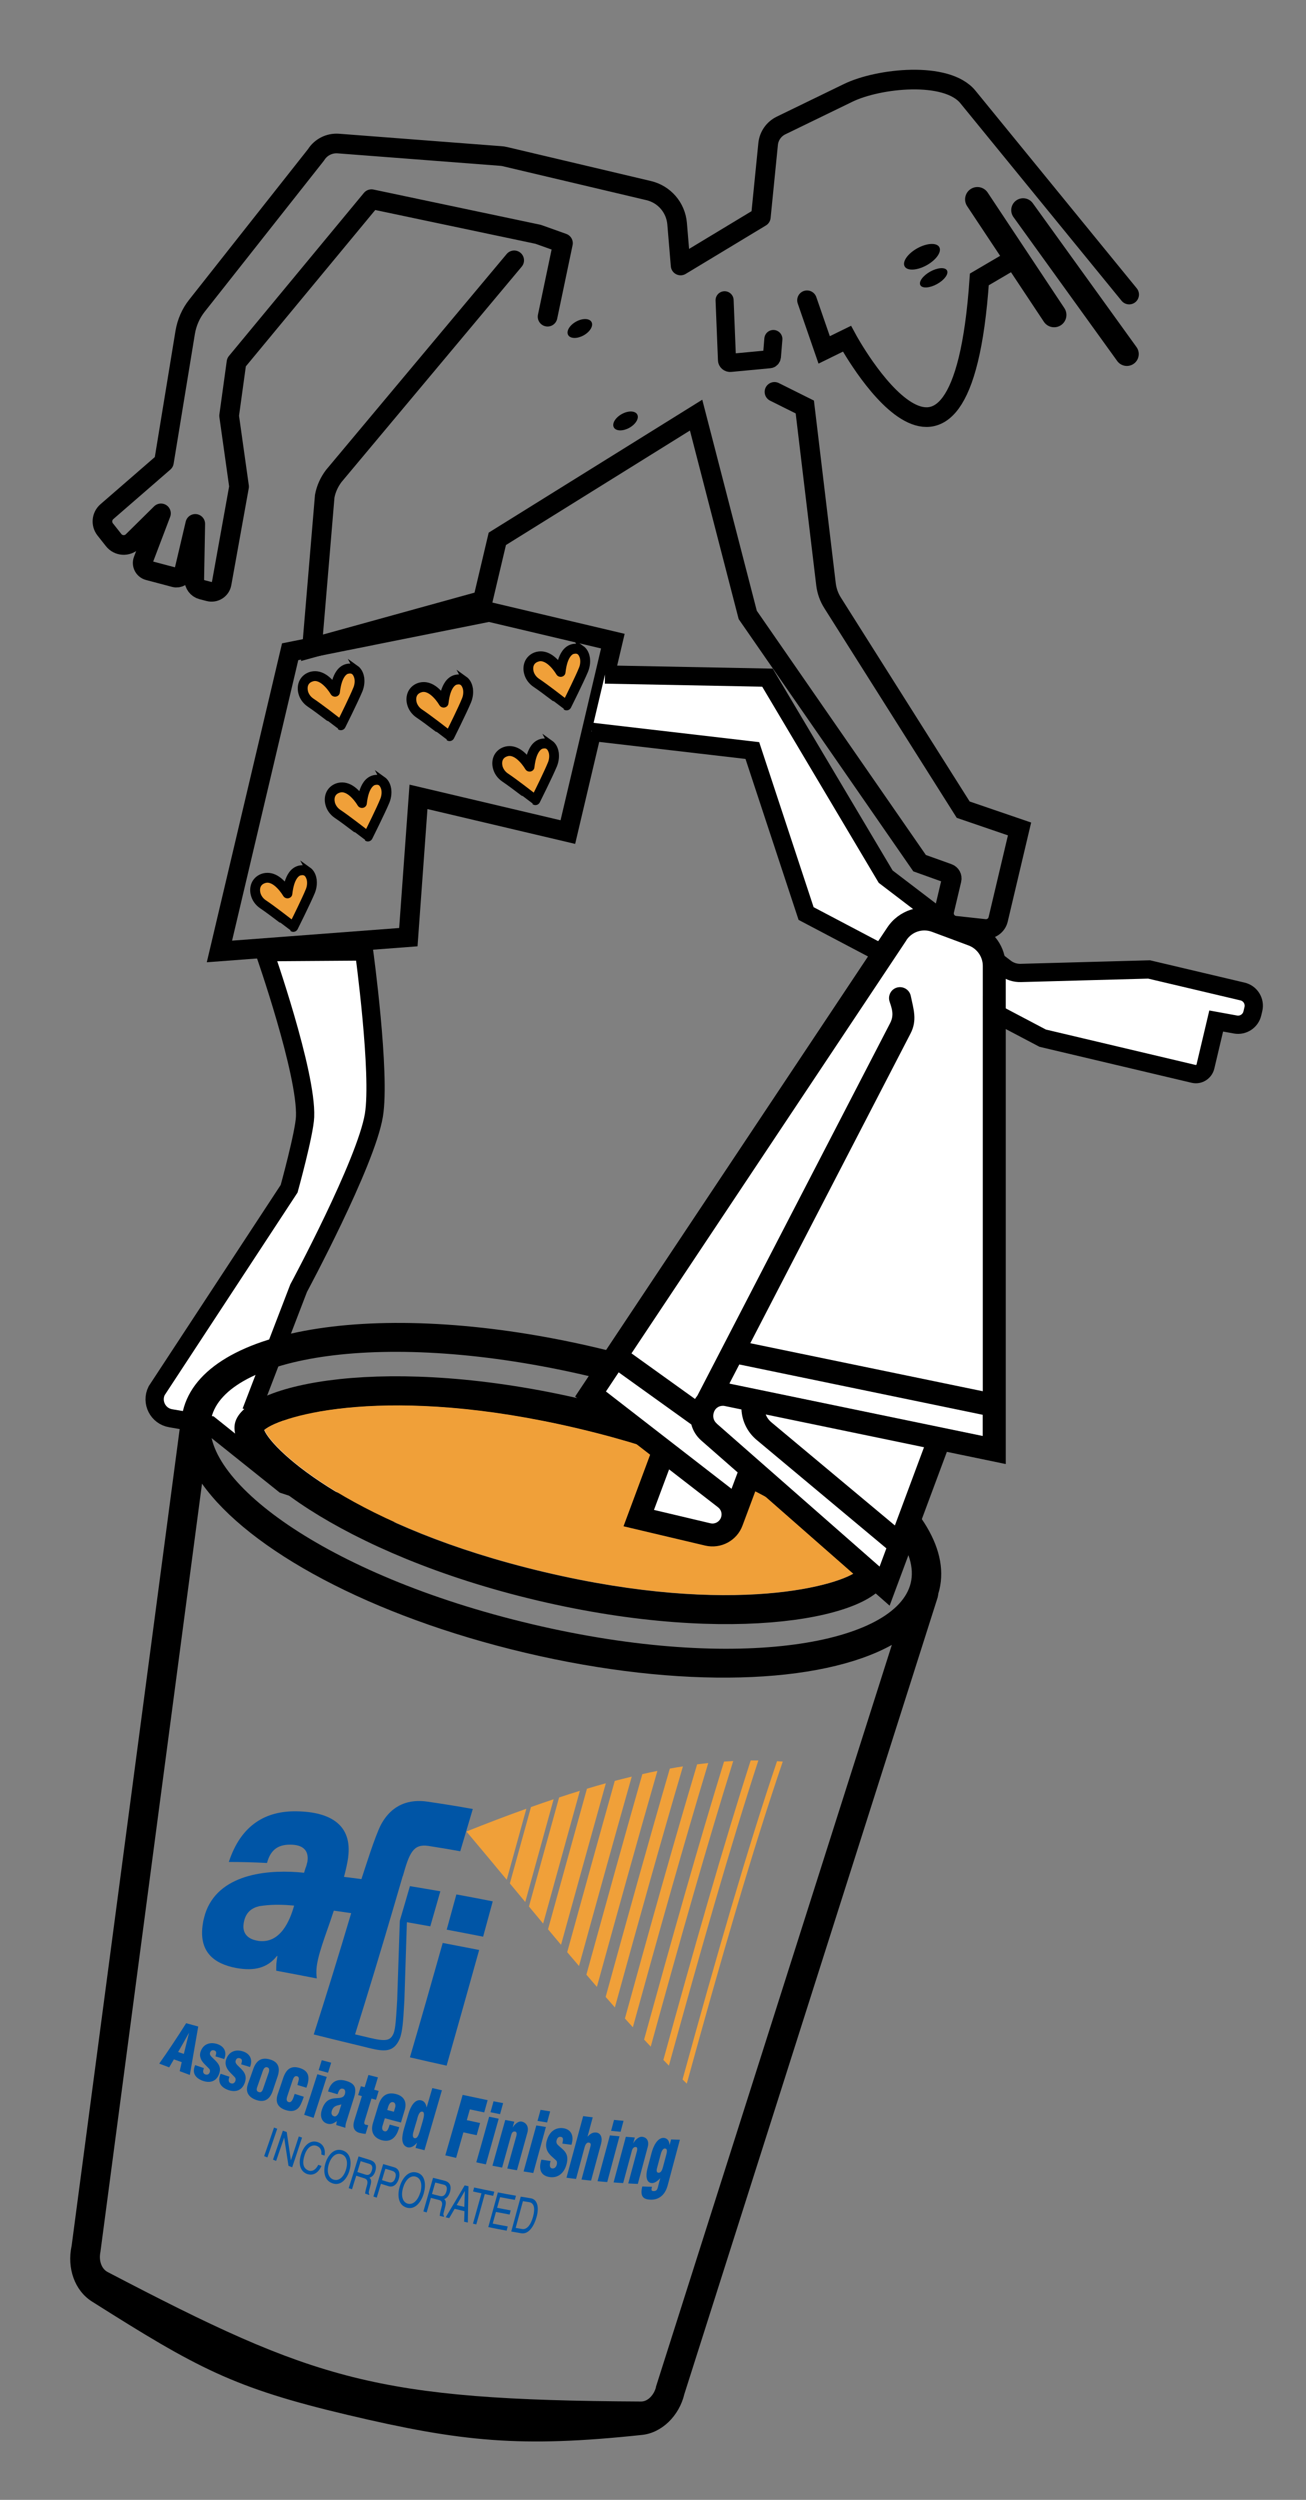 <?xml version="1.0" encoding="UTF-8"?>
<svg id="Capabilities" xmlns="http://www.w3.org/2000/svg" version="1.1" viewBox="0 0 141.65 270.99">
  <rect x="0" y="0" width="141.65" height="270.99" fill="#808080" stroke="none"/>
  <!-- Generator: Adobe Illustrator 29.3.1, SVG Export Plug-In . SVG Version: 2.1.0 Build 151)  -->
  <defs>
    <style>
      .st0, .st1, .st2, .st3, .st4, .st5, .st6, .st7, .st8 {
        stroke: #000;
      }

      .st0, .st1, .st2, .st3, .st5, .st6, .st7, .st8 {
        fill: none;
      }

      .st0, .st1, .st2, .st4, .st5, .st6, .st7, .st8 {
        stroke-miterlimit: 10;
      }

      .st0, .st2, .st3, .st7, .st8 {
        stroke-linecap: round;
      }

      .st0, .st3, .st6 {
        stroke-width: 2.13px;
      }

      .st9 {
        fill: #f0a039;
      }

      .st1 {
        stroke-width: .09px;
      }

      .st2 {
        stroke-width: 1.96px;
      }

      .st3 {
        stroke-linejoin: round;
      }

      .st4 {
        stroke-width: 1.98px;
      }

      .st4, .st10 {
        fill: #fff;
      }

      .st11 {
        fill: #0055a6;
      }

      .st5 {
        stroke-width: .62px;
      }

      .st7 {
        stroke-width: 2.58px;
      }

      .st8 {
        stroke-width: 2.67px;
      }
    </style>
  </defs>
  <polygon class="st6" points="53.05 66.33 66.47 69.5 61.59 90.2 45.39 86.38 44.29 101.59 23.8 103.14 30.65 74.13 31.47 70.65 53.05 66.33"/>
  <path class="st4" d="M28.7,103.24s4.58,13.05,4.39,17.82c-.07,1.79-1.73,7.8-1.73,7.8l-14.37,21.9h0c-.62,1.25.14,2.75,1.52,2.98l4.24.73,8.07,6.45,7.03,2.31,6.99,1.09.9-1.86c.63-1.29-.08-2.84-1.46-3.21l-5.46-1.48-.16-2.47c0-.12.09.12-.02.09l-11.02-3.34,4.77-12.41s7.3-13.56,8.16-18.74c.75-4.5-1.06-17.76-1.06-17.76l-10.79.08Z"/>
  <path class="st4" d="M65.62,73.12l17.62.34,12.82,21.57,12.98,9.9c.48.37,1.08.56,1.69.54l13.9-.38,10.13,2.39c.86.2,1.39,1.06,1.18,1.92l-.11.46c-.19.82-1,1.35-1.83,1.2l-2.09-.38-1.17,4.94c-.14.57-.71.93-1.28.79l-16.37-3.87-25.66-13.51-5.83-17.67-17.45-2.03"/>
  <g>
    <path d="M101.8,172.65c.03-.11.06-.22.09-.33,2.19-9.27-14.13-20.78-37.12-26.21-22.99-5.43-42.74-2.44-44.93,6.84-.04.16-.07.32-.1.48-.04.11-.07.22-.1.33l-11.87,89.68c-.53,2.45.34,4.86,2.19,6.04,11.44,7.23,15.34,9.37,27.74,12.3,12.39,2.93,18.79,3.57,31.93,2.17,2.15-.22,4.04-2.07,4.6-4.44l27.47-86.35c.04-.17.07-.35.09-.52ZM64.03,149.21c22.7,5.36,36.29,15.9,34.75,22.38-1.53,6.49-18.42,9.83-41.1,4.47-22.68-5.36-36.29-15.9-34.75-22.38,1.53-6.49,18.39-9.83,41.1-4.47ZM71.15,258.76c-.2.83-.87,1.57-1.61,1.57-28.84-.16-35.28-2.24-57.87-14.04-.7-.37-.96-1.3-.78-2.16l11.02-83.3c5.09,7.19,18.29,14.37,35.05,18.33,16.93,4,32.08,3.42,39.77-.85l-25.59,80.44Z"/>
    <path d="M58.3,173.5c-21.28-5.02-33.84-14.9-32.81-19.24s16.67-7.53,37.95-2.51c21.28,5.02,33.84,14.9,32.81,19.24s-16.67,7.53-37.95,2.51ZM28.66,155.03c.9,2.2,9.75,10.52,30.36,15.39,20.62,4.87,32.27,1.41,34.04-.18-.9-2.2-9.75-10.5-30.37-15.37-20.62-4.87-32.25-1.4-34.04.16Z"/>
  </g>
  <path class="st9" d="M28.68,155.01c.9,2.2,9.75,10.52,30.36,15.39,20.62,4.87,32.27,1.41,34.04-.18-.9-2.2-9.75-10.5-30.37-15.37-20.62-4.87-32.25-1.4-34.04.16Z"/>
  <g>
    <g>
      <path d="M34,95.14c.12.47.08,1.03-.13,1.56-.49,1.19-1.84,3.88-1.85,3.89-.03.06-.08.1-.14.12,0,0,0,0,0,0-.07.01-.14,0-.19-.04,0,0-2.16-1.71-3.28-2.45-.46-.31-.77-.77-.89-1.24-.11-.41-.08-.84.1-1.21.18-.37.53-.66,1.02-.79,1.11-.24,1.96.66,2.41,1.26.03-.17.08-.38.14-.58.19-.6.53-1.31,1.25-1.5.39-.1.76-.04,1.03.16.27.19.45.5.54.84ZM33.45,96.53c.18-.44.21-.91.11-1.27-.16-.53-.46-.8-1.02-.67-.45.11-.76.64-.93,1.2-.17.55-.21,1.08-.21,1.08,0,.1-.08.18-.17.2-.1.02-.2-.02-.25-.11,0,0-.27-.48-.7-.91-.43-.44-.99-.79-1.54-.64-.73.2-.95.8-.8,1.45.1.37.34.74.71.98.93.62,2.51,1.85,3.09,2.3.34-.69,1.32-2.66,1.71-3.61Z"/>
      <path class="st9" d="M33.56,95.26c.1.37.07.84-.11,1.27-.39.95-1.36,2.92-1.71,3.61-.58-.45-2.16-1.68-3.09-2.3-.37-.25-.61-.61-.71-.98-.15-.65.06-1.25.8-1.45.55-.15,1.11.2,1.54.64.43.43.7.91.7.91.05.09.15.13.25.11.1-.02.17-.1.17-.2,0,0,.04-.52.21-1.08.17-.56.49-1.1.93-1.2.56-.13.86.14,1.02.67Z"/>
    </g>
    <g>
      <path class="st5" d="M33.46,94.31c-.27-.2-.64-.26-1.03-.16-.72.2-1.06.9-1.25,1.5-.07.21-.11.41-.14.58-.45-.6-1.3-1.51-2.41-1.26-.49.12-.83.42-1.02.79-.18.37-.21.8-.1,1.21.12.48.43.93.89,1.24,1.12.75,3.27,2.45,3.28,2.45.05.04.12.06.19.04,0,0,0,0,0,0,.06-.02.11-.06.14-.12,0,0,1.35-2.7,1.85-3.89.21-.53.25-1.08.13-1.56-.09-.34-.26-.64-.54-.84Z"/>
      <path class="st5" d="M33.45,96.53c-.39.95-1.36,2.92-1.71,3.61-.58-.45-2.16-1.68-3.09-2.3-.37-.25-.61-.61-.71-.98-.15-.65.06-1.25.8-1.45.55-.15,1.11.2,1.54.64.43.43.7.91.7.91.05.09.15.13.25.11.1-.02.17-.1.17-.2,0,0,.04-.52.21-1.08.17-.56.49-1.1.93-1.2.56-.13.86.14,1.02.67.1.37.07.84-.11,1.27Z"/>
    </g>
  </g>
  <g>
    <g>
      <path d="M39.16,73.29c.12.47.08,1.03-.13,1.56-.49,1.19-1.84,3.88-1.85,3.89-.03.06-.08.1-.14.12,0,0,0,0,0,0-.07.01-.14,0-.19-.04,0,0-2.16-1.71-3.28-2.45-.46-.31-.77-.77-.89-1.24-.11-.41-.08-.84.1-1.21.18-.37.53-.66,1.02-.79,1.11-.24,1.96.66,2.41,1.26.03-.17.08-.38.14-.58.19-.6.53-1.31,1.25-1.5.39-.1.76-.04,1.03.16.27.19.45.5.54.84ZM38.61,74.67c.18-.44.21-.91.11-1.27-.16-.53-.46-.8-1.02-.67-.45.11-.76.64-.93,1.2-.17.55-.21,1.08-.21,1.08,0,.1-.08.18-.17.2-.1.02-.2-.02-.25-.11,0,0-.27-.48-.7-.91-.43-.44-.99-.79-1.54-.64-.73.2-.95.8-.8,1.45.1.37.34.74.71.98.93.62,2.51,1.85,3.09,2.3.34-.69,1.32-2.66,1.71-3.61Z"/>
      <path class="st9" d="M38.72,73.4c.1.37.07.84-.11,1.27-.39.95-1.36,2.92-1.71,3.61-.58-.45-2.16-1.68-3.09-2.3-.37-.25-.61-.61-.71-.98-.15-.65.06-1.25.8-1.45.55-.15,1.11.2,1.54.64.43.43.7.91.7.91.05.09.15.13.25.11.1-.02.17-.1.17-.2,0,0,.04-.52.21-1.08.17-.56.49-1.1.93-1.2.56-.13.86.14,1.02.67Z"/>
    </g>
    <g>
      <path class="st5" d="M38.62,72.45c-.27-.2-.64-.26-1.03-.16-.72.2-1.06.9-1.25,1.5-.07.21-.11.41-.14.58-.45-.6-1.3-1.51-2.41-1.26-.49.12-.83.42-1.02.79-.18.37-.21.8-.1,1.21.12.48.43.93.89,1.24,1.12.75,3.27,2.45,3.28,2.45.05.04.12.06.19.04,0,0,0,0,0,0,.06-.02.11-.06.14-.12,0,0,1.35-2.7,1.85-3.89.21-.53.25-1.08.13-1.56-.09-.34-.26-.64-.54-.84Z"/>
      <path class="st5" d="M38.61,74.67c-.39.95-1.36,2.92-1.71,3.61-.58-.45-2.16-1.68-3.09-2.3-.37-.25-.61-.61-.71-.98-.15-.65.06-1.25.8-1.45.55-.15,1.11.2,1.54.64.43.43.7.91.7.91.05.09.15.13.25.11.1-.02.17-.1.17-.2,0,0,.04-.52.21-1.08.17-.56.49-1.1.93-1.2.56-.13.86.14,1.02.67.1.37.07.84-.11,1.27Z"/>
    </g>
  </g>
  <g>
    <g>
      <path d="M42.08,85.34c.12.47.08,1.03-.13,1.56-.49,1.19-1.84,3.88-1.85,3.89-.03.06-.08.1-.14.12,0,0,0,0,0,0-.07.01-.14,0-.19-.04,0,0-2.16-1.71-3.28-2.45-.46-.31-.77-.77-.89-1.24-.11-.41-.08-.84.1-1.21.18-.37.53-.66,1.02-.79,1.11-.24,1.96.66,2.41,1.26.03-.17.08-.38.14-.58.19-.6.53-1.31,1.25-1.5.39-.1.76-.04,1.03.16.27.19.45.5.54.84ZM41.53,86.73c.18-.44.21-.91.11-1.27-.16-.53-.46-.8-1.02-.67-.45.11-.76.64-.93,1.2-.17.55-.21,1.08-.21,1.08,0,.1-.08.18-.17.2-.1.02-.2-.02-.25-.11,0,0-.27-.48-.7-.91-.43-.44-.99-.79-1.54-.64-.73.2-.95.8-.8,1.45.1.37.34.74.71.98.93.62,2.51,1.85,3.09,2.3.34-.69,1.32-2.66,1.71-3.61Z"/>
      <path class="st9" d="M41.65,85.46c.1.37.07.84-.11,1.27-.39.95-1.36,2.92-1.71,3.61-.58-.45-2.16-1.68-3.09-2.3-.37-.25-.61-.61-.71-.98-.15-.65.06-1.25.8-1.45.55-.15,1.11.2,1.54.64.43.43.7.91.7.91.05.09.15.13.25.11.1-.02.17-.1.17-.2,0,0,.04-.52.21-1.08.17-.56.49-1.1.93-1.2.56-.13.86.14,1.02.67Z"/>
    </g>
    <g>
      <path class="st5" d="M41.55,84.51c-.27-.2-.64-.26-1.03-.16-.72.2-1.06.9-1.25,1.5-.07.21-.11.41-.14.58-.45-.6-1.3-1.51-2.41-1.26-.49.12-.83.42-1.02.79-.18.37-.21.8-.1,1.21.12.48.43.93.89,1.24,1.12.75,3.27,2.45,3.28,2.45.05.04.12.06.19.04,0,0,0,0,0,0,.06-.02.11-.06.14-.12,0,0,1.35-2.7,1.85-3.89.21-.53.25-1.08.13-1.56-.09-.34-.26-.64-.54-.84Z"/>
      <path class="st5" d="M41.53,86.73c-.39.95-1.36,2.92-1.71,3.61-.58-.45-2.16-1.68-3.09-2.3-.37-.25-.61-.61-.71-.98-.15-.65.06-1.25.8-1.45.55-.15,1.11.2,1.54.64.43.43.7.91.7.91.05.09.15.13.25.11.1-.02.17-.1.17-.2,0,0,.04-.52.21-1.08.17-.56.49-1.1.93-1.2.56-.13.86.14,1.02.67.1.37.07.84-.11,1.27Z"/>
    </g>
  </g>
  <g>
    <g>
      <path d="M60.26,81.41c.12.47.08,1.03-.13,1.56-.49,1.19-1.84,3.88-1.85,3.89-.03.06-.08.1-.14.12,0,0,0,0,0,0-.07.01-.14,0-.19-.04,0,0-2.16-1.71-3.28-2.45-.46-.31-.77-.77-.89-1.24-.11-.41-.08-.84.1-1.21.18-.37.53-.66,1.02-.79,1.11-.24,1.96.66,2.41,1.26.03-.17.08-.38.14-.58.19-.6.53-1.31,1.25-1.5.39-.1.76-.04,1.03.16.27.19.45.5.54.84ZM59.71,82.79c.18-.44.21-.91.11-1.27-.16-.53-.46-.8-1.02-.67-.45.11-.76.64-.93,1.2-.17.55-.21,1.08-.21,1.08,0,.1-.08.18-.17.2-.1.02-.2-.02-.25-.11,0,0-.27-.48-.7-.91-.43-.44-.99-.79-1.54-.64-.73.2-.95.8-.8,1.45.1.37.34.74.71.98.93.62,2.51,1.85,3.09,2.3.34-.69,1.32-2.66,1.71-3.61Z"/>
      <path class="st9" d="M59.82,81.52c.1.37.07.84-.11,1.27-.39.95-1.36,2.92-1.71,3.61-.58-.45-2.16-1.68-3.09-2.3-.37-.25-.61-.61-.71-.98-.15-.65.06-1.25.8-1.45.55-.15,1.11.2,1.54.64.43.43.7.91.7.91.05.09.15.13.25.11.1-.02.17-.1.17-.2,0,0,.04-.52.21-1.08.17-.56.49-1.1.93-1.2.56-.13.86.14,1.02.67Z"/>
    </g>
    <g>
      <path class="st5" d="M59.72,80.57c-.27-.2-.64-.26-1.03-.16-.72.2-1.06.9-1.25,1.5-.07.21-.11.41-.14.58-.45-.6-1.3-1.51-2.41-1.26-.49.12-.83.42-1.02.79-.18.37-.21.8-.1,1.21.12.48.43.93.89,1.24,1.12.75,3.27,2.45,3.28,2.45.05.04.12.06.19.04,0,0,0,0,0,0,.06-.02.11-.06.14-.12,0,0,1.35-2.7,1.85-3.89.21-.53.25-1.08.13-1.56-.09-.34-.26-.64-.54-.84Z"/>
      <path class="st5" d="M59.71,82.79c-.39.95-1.36,2.92-1.71,3.61-.58-.45-2.16-1.68-3.09-2.3-.37-.25-.61-.61-.71-.98-.15-.65.06-1.25.8-1.45.55-.15,1.11.2,1.54.64.43.43.7.91.7.91.05.09.15.13.25.11.1-.02.17-.1.17-.2,0,0,.04-.52.21-1.08.17-.56.49-1.1.93-1.2.56-.13.86.14,1.02.67.1.37.07.84-.11,1.27Z"/>
    </g>
  </g>
  <g>
    <g>
      <path d="M50.94,74.47c.12.47.08,1.03-.13,1.56-.49,1.19-1.84,3.88-1.85,3.89-.03.06-.08.1-.14.12,0,0,0,0,0,0-.07.01-.14,0-.19-.04,0,0-2.16-1.71-3.28-2.45-.46-.31-.77-.77-.89-1.24-.11-.41-.08-.84.1-1.21.18-.37.53-.66,1.02-.79,1.11-.24,1.96.66,2.41,1.26.03-.17.08-.38.14-.58.19-.6.53-1.31,1.25-1.5.39-.1.76-.04,1.03.16.27.19.45.5.54.84ZM50.39,75.85c.18-.44.21-.91.11-1.27-.16-.53-.46-.8-1.02-.67-.45.11-.76.64-.93,1.2-.17.55-.21,1.08-.21,1.08,0,.1-.08.18-.17.2-.1.02-.2-.02-.25-.11,0,0-.27-.48-.7-.91-.43-.44-.99-.79-1.54-.64-.73.2-.95.8-.8,1.45.1.37.34.74.71.98.93.62,2.51,1.85,3.09,2.3.34-.69,1.32-2.66,1.71-3.61Z"/>
      <path class="st9" d="M50.51,74.58c.1.37.07.84-.11,1.27-.39.95-1.36,2.92-1.71,3.61-.58-.45-2.16-1.68-3.09-2.3-.37-.25-.61-.61-.71-.98-.15-.65.06-1.25.8-1.45.55-.15,1.11.2,1.54.64.43.43.7.91.7.91.05.09.15.13.25.11.1-.02.17-.1.17-.2,0,0,.04-.52.21-1.08.17-.56.49-1.1.93-1.2.56-.13.86.14,1.02.67Z"/>
    </g>
    <g>
      <path class="st5" d="M50.41,73.63c-.27-.2-.64-.26-1.03-.16-.72.2-1.06.9-1.25,1.5-.07.21-.11.41-.14.58-.45-.6-1.3-1.51-2.41-1.26-.49.12-.83.42-1.02.79-.18.37-.21.8-.1,1.21.12.48.43.93.89,1.24,1.12.75,3.27,2.45,3.28,2.45.05.04.12.06.19.04,0,0,0,0,0,0,.06-.02.11-.06.14-.12,0,0,1.35-2.7,1.85-3.89.21-.53.25-1.08.13-1.56-.09-.34-.26-.64-.54-.84Z"/>
      <path class="st5" d="M50.39,75.85c-.39.95-1.36,2.92-1.71,3.61-.58-.45-2.16-1.68-3.09-2.3-.37-.25-.61-.61-.71-.98-.15-.65.06-1.25.8-1.45.55-.15,1.11.2,1.54.64.43.43.7.91.7.91.05.09.15.13.25.11.1-.02.17-.1.17-.2,0,0,.04-.52.21-1.08.17-.56.49-1.1.93-1.2.56-.13.86.14,1.02.67.1.37.07.84-.11,1.27Z"/>
    </g>
  </g>
  <g>
    <g>
      <path d="M63.63,71.14c.12.47.08,1.03-.13,1.56-.49,1.19-1.84,3.88-1.85,3.89-.03.06-.08.1-.14.12,0,0,0,0,0,0-.07.01-.14,0-.19-.04,0,0-2.16-1.71-3.28-2.45-.46-.31-.77-.77-.89-1.24-.11-.41-.08-.84.1-1.21.18-.37.53-.66,1.02-.79,1.11-.24,1.96.66,2.41,1.26.03-.17.08-.38.14-.58.19-.6.53-1.31,1.25-1.5.39-.1.76-.04,1.03.16.27.19.45.5.54.84ZM63.08,72.52c.18-.44.21-.91.11-1.27-.16-.53-.46-.8-1.02-.67-.45.11-.76.64-.93,1.2-.17.55-.21,1.08-.21,1.08,0,.1-.08.18-.17.2-.1.02-.2-.02-.25-.11,0,0-.27-.48-.7-.91-.43-.44-.99-.79-1.54-.64-.73.2-.95.8-.8,1.45.1.37.34.74.71.98.93.62,2.51,1.85,3.09,2.3.34-.69,1.32-2.66,1.71-3.61Z"/>
      <path class="st9" d="M63.2,71.25c.1.37.07.84-.11,1.27-.39.95-1.36,2.92-1.71,3.61-.58-.45-2.16-1.68-3.09-2.3-.37-.25-.61-.61-.71-.98-.15-.65.06-1.25.8-1.45.55-.15,1.11.2,1.54.64.43.43.7.91.7.91.05.09.15.13.25.11.1-.02.17-.1.17-.2,0,0,.04-.52.21-1.08.17-.56.49-1.1.93-1.2.56-.13.86.14,1.02.67Z"/>
    </g>
    <g>
      <path class="st5" d="M63.1,70.3c-.27-.2-.64-.26-1.03-.16-.72.2-1.06.9-1.25,1.5-.07.21-.11.41-.14.58-.45-.6-1.3-1.51-2.41-1.26-.49.12-.83.42-1.02.79-.18.37-.21.8-.1,1.21.12.48.43.93.89,1.24,1.12.75,3.27,2.45,3.28,2.45.05.04.12.06.19.04,0,0,0,0,0,0,.06-.02.11-.06.14-.12,0,0,1.35-2.7,1.85-3.89.21-.53.25-1.08.13-1.56-.09-.34-.26-.64-.54-.84Z"/>
      <path class="st5" d="M63.08,72.52c-.39.95-1.36,2.92-1.71,3.61-.58-.45-2.16-1.68-3.09-2.3-.37-.25-.61-.61-.71-.98-.15-.65.06-1.25.8-1.45.55-.15,1.11.2,1.54.64.43.43.7.91.7.91.05.09.15.13.25.11.1-.02.17-.1.17-.2,0,0,.04-.52.21-1.08.17-.56.49-1.1.93-1.2.56-.13.86.14,1.02.67.1.37.07.84-.11,1.27Z"/>
    </g>
  </g>
  <ellipse cx="62.89" cy="35.61" rx="1.45" ry=".85" transform="translate(-9.38 35.03) rotate(-29.06)"/>
  <ellipse cx="101.26" cy="30.11" rx="1.65" ry=".77" transform="translate(-1.87 52.98) rotate(-29.06)"/>
  <ellipse cx="100" cy="27.83" rx="2.15" ry="1.05" transform="translate(-.93 52.08) rotate(-29.06)"/>
  <ellipse cx="67.85" cy="45.62" rx="1.45" ry=".85" transform="translate(-13.62 38.71) rotate(-29.06)"/>
  <g>
    <path class="st3" d="M122.47,31.93l-17.49-21.42c-2.31-2.83-9.7-2.04-12.99-.44l-7.27,3.53c-.79.38-1.33,1.15-1.41,2.03l-.79,7.9-8.7,5.25-.38-4.54c-.15-1.74-1.39-3.18-3.09-3.58l-15.58-3.68c-.15-.04-.31-.06-.47-.07l-17.61-1.35c-.97-.07-1.9.4-2.41,1.22l-12.92,16.36c-.66.83-1.09,1.82-1.27,2.87l-2.31,14.09-6.19,5.37c-.56.49-.64,1.33-.18,1.92l.91,1.15c.51.66,1.49.72,2.08.13l3.06-3.02-1.93,5.08c-.18.46.09.98.57,1.11l2.83.75c.46.12.92-.16,1.03-.62l1.22-5.18-.11,6.03c0,.51.33.97.83,1.1l.77.2c.63.16,1.26-.24,1.37-.88l1.89-10.49-1.08-7.68.8-5.8,14.64-17.68,18.08,3.81,2.69.96-1.67,7.97"/>
    <line class="st7" x1="110.97" y1="22.78" x2="122.22" y2="38.38"/>
    <line class="st8" x1="106.01" y1="21.61" x2="114.33" y2="34.14"/>
    <path class="st0" d="M84,42.48l3.29,1.64,2.3,19.23c.09.72.33,1.4.72,2.01l14.16,22.41,6.11,2.09-2.32,9.81c-.16.66-.78,1.1-1.46,1.03l-3.21-.35c-.81-.09-1.35-.86-1.17-1.65l.79-3.34c.07-.29-.09-.58-.37-.68l-3.1-1.11-18.64-26.91-5.6-21.66-21.56,13.41-1.58,6.69-18.52,5.12,1.38-16.43c.15-.8.49-1.54.98-2.19l19.57-23.38"/>
    <path class="st0" d="M109.68,28.26l-3.46,2.03c-2.01,29.3-14.36,6.43-14.36,6.43l-2.47,1.21-1.86-5.38"/>
    <path class="st2" d="M78.59,32.55l.26,6.47c0,.19.18.34.37.32l4.25-.4c.13-.01.23-.12.25-.25l.16-1.94"/>
  </g>
  <g>
    <g>
      <path d="M109.03,104.7v53.95s-6.38-1.32-6.38-1.32l-6.2,16.65-14.46-12.69-1.52,4.07c-.6,1.61-2.32,2.53-3.99,2.14l-8.81-2.08,2.88-7.74-8.13-6.3,33.84-50.82c1.24-1.86,3.57-2.61,5.66-1.83l3.97,1.48c1.87.7,3.12,2.5,3.12,4.49ZM106.63,155.71v-2.39s-26.47-5.47-26.47-5.47l-1.12,2.16s.04,0,.06,0l27.53,5.69ZM106.63,150.87v-46.17c0-1-.62-1.9-1.55-2.25l-3.98-1.48c-1.05-.39-2.21-.01-2.83.92l-29.84,44.81,6.97,5c.08-.15.18-.28.28-.41l20.9-40.37c.46-.89.21-1.57-.05-2.37-.07-.21-.08-.43-.03-.63.11-.45.49-.82.99-.88.59-.06,1.13.33,1.25.91.29,1.46.72,2.62-.03,4.06l-17.4,33.61,25.33,5.23ZM97.08,165.44l3.2-8.59-17.3-3.58c.13.36.35.69.66.95l13.44,11.22ZM95.42,169.89l.77-2.07-14.09-11.77c-1.01-.84-1.58-2.04-1.64-3.31l-1.84-.38c-.52-.11-1.03.18-1.22.67-.18.49-.06.98.29,1.29l17.73,15.56ZM79.37,161.47l.7-1.87-3.96-3.47c-.54-.47-.91-1.08-1.08-1.74l-7.93-5.69-1.43,2.15,13.71,10.62s0,0,0,0ZM78.24,164.53c.16-.42.02-.89-.33-1.17l-5.36-4.15-1.68,4.5,6.17,1.46c.5.12,1.01-.16,1.19-.64Z"/>
      <path class="st10" d="M106.63,153.32v2.39s-27.53-5.69-27.53-5.69c-.02,0-.04,0-.06,0l1.12-2.16,26.47,5.47Z"/>
      <path class="st10" d="M106.63,104.7v46.17s-25.33-5.23-25.33-5.23l17.4-33.61c.75-1.44.33-2.61.03-4.06-.12-.58-.66-.97-1.25-.91-.51.05-.89.43-.99.88-.05.2-.04.42.03.63.27.8.51,1.48.05,2.37l-20.9,40.37c-.1.13-.2.26-.28.41l-6.97-5,29.84-44.81c.62-.93,1.78-1.31,2.83-.92l3.98,1.48c.93.35,1.56,1.25,1.56,2.25Z"/>
      <path class="st10" d="M100.28,156.84l-3.2,8.59-13.44-11.22c-.31-.26-.53-.58-.66-.95l17.3,3.58Z"/>
      <path class="st10" d="M96.19,167.82l-.77,2.07-17.73-15.56c-.35-.31-.48-.8-.29-1.29.18-.5.7-.78,1.22-.67l1.84.38c.06,1.27.63,2.47,1.64,3.31l14.09,11.77Z"/>
      <path class="st10" d="M80.07,159.6l-.7,1.87s0,0,0,0l-13.71-10.62,1.43-2.15,7.93,5.69c.17.66.54,1.27,1.08,1.74l3.96,3.47Z"/>
      <path class="st10" d="M77.9,163.36c.36.28.49.74.33,1.17-.18.48-.69.76-1.19.64l-6.17-1.46,1.68-4.5,5.36,4.15Z"/>
    </g>
    <g>
      <path class="st1" d="M109.03,104.7c0-1.99-1.25-3.8-3.12-4.49l-3.97-1.48c-2.09-.78-4.42-.02-5.66,1.83l-33.84,50.82,8.13,6.3-2.88,7.74,8.81,2.08c1.68.39,3.39-.52,3.99-2.14l1.52-4.07,14.46,12.69,6.2-16.65,6.37,1.32v-53.95Z"/>
      <path class="st1" d="M98.27,101.89c.62-.93,1.78-1.31,2.83-.92l3.98,1.48c.93.35,1.56,1.25,1.56,2.25v46.17s-25.33-5.23-25.33-5.23l17.4-33.61c.75-1.44.33-2.61.03-4.06-.12-.58-.66-.97-1.25-.91-.51.05-.89.43-.99.88-.05.2-.04.42.03.63.27.8.51,1.48.05,2.37l-20.9,40.37c-.1.13-.2.26-.28.41l-6.97-5,29.84-44.81Z"/>
      <path class="st1" d="M77.04,165.17l-6.17-1.46,1.68-4.5,5.36,4.15c.36.28.49.74.33,1.17-.18.48-.69.76-1.19.64Z"/>
      <path class="st1" d="M79.37,161.47s0,0,0,0l-13.71-10.62,1.43-2.15,7.93,5.69c.17.66.54,1.27,1.08,1.74l3.96,3.47-.7,1.87Z"/>
      <path class="st1" d="M77.69,154.33c-.35-.31-.48-.8-.29-1.29.18-.5.7-.78,1.22-.67l1.84.38c.06,1.27.63,2.47,1.64,3.31l14.09,11.77-.77,2.07-17.73-15.56Z"/>
      <path class="st1" d="M97.08,165.44l-13.44-11.22c-.31-.26-.53-.58-.66-.95l17.3,3.58-3.2,8.59Z"/>
      <path class="st1" d="M79.1,150.02s-.04,0-.06,0l1.12-2.16,26.47,5.47v2.39s-27.53-5.69-27.53-5.69Z"/>
    </g>
  </g>
  <g id="Logo">
    <g>
      <path class="st11" d="M43.69,203.39c.7-2.5,1.12-3.54,2.77-3.29,1.15.18,2.3.37,3.46.58.46-1.53.91-3.05,1.36-4.58-1.65-.3-3.29-.56-4.93-.8-1.85-.27-3.81.21-5.04,2.52-.63,1.21-1.71,4.68-2.11,5.88-.95-.13-1.91-.25-2.86-.35-.37,1.22-.74,2.43-1.11,3.63.95.13,1.9.27,2.86.41-1.34,4.51-2.7,8.91-4.06,13.15,1.38.34,2.77.69,4.16,1.02.62.15,1.25.3,1.88.46,1.56.37,2.63.51,3.28-1.01.31-.74.39-2.08.47-3.51.01-.22.03-.44.04-.66,0-.02.24-7.47.27-8.43,0-.01,0-.02.01-.04.84.15,1.69.3,2.53.45.36-1.26.73-2.53,1.09-3.8-.98-.17-1.97-.34-2.95-.5-.12-.02-.24-.04-.35-.06-.35,1.22-.71,2.44-1.07,3.66-.02.06-.03.13-.03.2-.09,2.83-.19,5.66-.28,8.48,0-.02-.04.64-.04.64-.07,1.17-.14,2.5-.36,3-.33.77-.84.87-2.47.49-.57-.13-1.13-.27-1.7-.4,1.37-4.36,2.73-8.84,4.07-13.4.37-1.25.73-2.5,1.1-3.76Z"/>
      <g>
        <path class="st11" d="M19.95,222.65c-.21-.07-.42-.14-.63-.21.39-.67.78-1.36,1.17-2.07,0,0,0,0,.01,0-.19.77-.37,1.52-.56,2.28ZM18.36,224.09c.17-.28.33-.57.5-.85.28.1.57.2.85.3-.07.33-.15.65-.22.98.37.14.74.27,1.1.41.3-1.73.6-3.48.91-5.25-.44-.12-.88-.24-1.31-.36-.98,1.55-1.95,3.01-2.92,4.38.36.14.72.27,1.09.41Z"/>
        <path class="st11" d="M23.37,222.9c.07-.27.18-.53-.13-.63-.2-.06-.37,0-.45.22-.08.2.04.35.16.48.52.52,1.15.94.81,1.86-.32.86-1.05.99-1.78.73-.78-.29-1.19-.84-.81-1.7.31.11.63.22.95.33-.11.26-.16.58.14.68.21.07.4.01.49-.23.04-.11.03-.24-.02-.33-.31-.36-.81-.71-.97-1.19-.09-.26-.09-.5.02-.78.31-.81,1.04-.98,1.73-.78.72.21,1.16.8.81,1.65-.31-.1-.62-.2-.93-.29Z"/>
        <path class="st11" d="M26.16,223.78c.07-.28.19-.56-.14-.66-.2-.06-.37,0-.45.23-.08.21.04.37.16.5.53.54,1.16.96.82,1.92-.32.9-1.06,1.05-1.8.79-.79-.29-1.21-.85-.82-1.76.32.11.64.22.96.32-.11.27-.16.6.14.71.22.08.4,0,.5-.25.04-.12.03-.25-.02-.35-.31-.37-.82-.73-.98-1.23-.09-.27-.09-.53.02-.81.31-.84,1.05-1.04,1.75-.83.73.21,1.17.81.82,1.71-.31-.1-.63-.2-.94-.29Z"/>
        <path class="st11" d="M28.51,224.49c.09-.27.24-.46.48-.39.24.07.24.31.15.58-.21.62-.43,1.24-.64,1.85-.1.23-.23.33-.44.25-.21-.07-.25-.22-.19-.46.21-.61.43-1.22.64-1.84ZM26.89,225.92c-.33.92.15,1.45.87,1.71.77.27,1.39.1,1.77-.83.19-.57.39-1.14.58-1.71.32-.95.06-1.59-.83-1.84-.78-.23-1.44-.03-1.81,1.03-.19.55-.39,1.11-.59,1.65Z"/>
        <path class="st11" d="M32.26,226.01s.01-.05.02-.08c.03-.17.1-.34.13-.51.01-.19-.03-.31-.19-.35-.26-.08-.39.16-.48.43-.2.59-.4,1.18-.59,1.77-.09.27-.1.52.16.6.38.12.54-.57.65-.89.33.1.66.21.99.31-.08.26-.29.79-.42,1-.31.5-.78.61-1.24.52-.1-.02-.19-.04-.35-.09-.73-.25-1.14-.77-.81-1.73.2-.57.39-1.15.58-1.72.37-1.1.96-1.33,1.75-1.11,1,.3,1.23.95.77,2.15-.32-.1-.64-.19-.96-.29Z"/>
        <path class="st11" d="M32.99,229.25c.48-1.45.96-2.91,1.43-4.4.34.1.68.19,1.02.29-.48,1.5-.95,2.98-1.43,4.44-.34-.11-.68-.22-1.02-.33ZM34.56,224.41c.11-.36.23-.72.34-1.08.34.09.68.18,1.02.27-.11.36-.23.73-.34,1.09-.34-.09-.68-.19-1.02-.28Z"/>
        <path class="st11" d="M36.81,228.84c-.1.29-.29.66-.59.57-.25-.08-.32-.32-.23-.6.1-.3.26-.43.42-.51.17-.08.37-.1.62-.18-.08.24-.15.47-.23.71ZM36.45,230.35c.34.1.67.21,1.01.31,0-.18.02-.36.07-.53.29-.93.58-1.86.88-2.8.31-1.01.07-1.51-.95-1.78-.83-.22-1.57.04-1.88,1.17.34.1.68.2,1.03.3.14-.37.24-.7.62-.59.21.06.25.31.18.56-.15.49-.62.42-1.12.47-.51.05-1.06.24-1.38,1.25-.23.7-.02,1.3.56,1.49.41.13.69,0,1.06-.27-.02.14-.04.28-.06.42Z"/>
        <path class="st11" d="M38.85,227.1c.1-.32.2-.63.29-.95.14.04.27.07.41.11.14-.44.27-.89.41-1.33.34.09.69.18,1.03.26-.13.45-.27.9-.41,1.34.16.04.33.09.49.13-.1.32-.19.64-.29.96-.16-.04-.33-.09-.49-.13-.25.82-.5,1.64-.75,2.45-.08.26,0,.35.13.39.13,0,.16.03.27.06-.1.31-.19.62-.29.93-.23-.02-.46-.06-.69-.12-.56-.17-.75-.62-.54-1.31.28-.88.55-1.77.83-2.67-.14-.04-.27-.07-.41-.11Z"/>
        <path class="st11" d="M42,228.73c.03-.1.06-.21.09-.31.1-.33.26-.61.56-.54.27.07.26.41.21.57-.05.16-.09.31-.14.47-.24-.06-.48-.13-.72-.19ZM43.49,230.08c.14-.45.27-.91.41-1.36.3-1.03-.26-1.56-.99-1.73-.8-.19-1.52.05-1.88,1.26-.19.64-.39,1.27-.58,1.9-.32,1.06.21,1.64.95,1.85.9.24,1.58-.17,1.9-1.41-.34-.09-.69-.18-1.03-.28-.14.39-.23.85-.61.71-.22-.08-.25-.32-.17-.58.08-.27.17-.55.25-.82.58.16,1.17.32,1.76.47Z"/>
        <path class="st11" d="M45.25,229.68c.09-.31.24-.85.57-.77.26.05.16.56.04.98-.11.38-.22.76-.33,1.14-.14.46-.29.82-.57.75-.3-.08-.16-.57-.07-.85.12-.41.24-.83.37-1.24ZM46.04,233.08c.63-2.15,1.26-4.32,1.89-6.49-.35-.08-.69-.16-1.04-.24-.2.7-.4,1.39-.61,2.09,0,0,0,0-.01,0-.09-.48-.31-.69-.59-.76-.69-.16-1.15.68-1.37,1.43-.16.55-.33,1.1-.49,1.65-.24.81-.37,1.77.38,2.01.31.08.7-.08,1.02-.49,0,0,0,0,.01,0-.05.19-.11.37-.16.56.32.08.65.17.97.25Z"/>
        <path class="st11" d="M48.3,233.64c.63-2.17,1.26-4.36,1.88-6.55.9.19,1.81.38,2.71.57-.12.44-.25.88-.37,1.33-.52-.11-1.04-.22-1.56-.33-.11.39-.22.78-.33,1.17.48.1.96.21,1.44.31-.12.44-.25.88-.37,1.32-.48-.1-.96-.2-1.44-.31-.26.93-.53,1.85-.79,2.77-.39-.09-.77-.18-1.16-.27Z"/>
        <path class="st11" d="M51.66,234.4c.47-1.64.93-3.29,1.39-4.94.35.07.7.14,1.04.21-.46,1.65-.93,3.31-1.39,4.95-.35-.07-.7-.14-1.05-.22ZM53.2,228.97c.11-.4.22-.8.33-1.19.35.07.69.14,1.04.2-.11.4-.22.8-.33,1.2-.35-.07-.7-.14-1.04-.21Z"/>
        <path class="st11" d="M55.78,229.99c-.06.21-.12.41-.17.62,0,0,0,0,.01,0,.21-.36.61-.69.94-.63.49.09.83.53.64,1.2-.38,1.36-.75,2.72-1.13,4.08-.35-.06-.7-.12-1.05-.19.33-1.18.66-2.37.99-3.55.05-.23.04-.44-.16-.46-.19-.03-.33.1-.4.36-.33,1.18-.66,2.37-.99,3.55-.35-.07-.7-.13-1.05-.2.46-1.65.93-3.31,1.39-4.96.32.06.65.12.97.18Z"/>
        <path class="st11" d="M56.79,235.39c.46-1.66.92-3.33,1.38-4.99.35.06.69.11,1.04.17-.46,1.66-.91,3.33-1.37,4.99-.35-.06-.7-.11-1.05-.17ZM58.3,229.91c.11-.4.22-.8.33-1.2.35.06.69.11,1.04.17-.11.4-.22.8-.33,1.2-.35-.06-.69-.11-1.04-.17Z"/>
        <path class="st11" d="M60.99,232.38c.07-.34.17-.69-.16-.74-.2-.03-.38.07-.46.37-.07.27.05.43.18.55.56.52,1.22.85.9,2.04-.3,1.12-1.06,1.51-1.83,1.4-.83-.12-1.28-.69-.9-1.89.33.05.67.1,1,.15-.11.35-.15.76.17.8.22.03.42-.1.5-.42.04-.15.03-.3-.03-.4-.34-.36-.86-.66-1.05-1.22-.1-.3-.11-.61,0-.98.3-1.08,1.05-1.44,1.78-1.34.76.11,1.23.71.89,1.8-.33-.04-.65-.09-.98-.13Z"/>
        <path class="st11" d="M63.73,231.61s0,0,.01,0c.35-.39.64-.47.93-.44.5.06.7.58.52,1.22-.36,1.33-.72,2.66-1.08,3.99-.35-.03-.7-.07-1.04-.11.32-1.18.64-2.37.96-3.55.08-.28.06-.43-.18-.46-.23-.03-.37.24-.44.49-.31,1.15-.62,2.3-.93,3.45-.35-.04-.7-.08-1.04-.13.61-2.23,1.21-4.46,1.81-6.68.35.05.69.09,1.04.13-.19.69-.37,1.38-.56,2.07Z"/>
        <path class="st11" d="M64.81,236.45c.45-1.66.89-3.32,1.34-4.97.35.03.69.07,1.04.1-.44,1.64-.89,3.3-1.33,4.96-.35-.03-.69-.06-1.04-.09ZM66.28,230.99c.11-.4.21-.79.32-1.19.34.04.69.07,1.03.1-.11.39-.21.79-.32,1.19-.35-.03-.69-.07-1.03-.1Z"/>
        <path class="st11" d="M68.85,231.72c-.06.2-.11.41-.17.61,0,0,0,0,.01,0,.2-.37.6-.72.92-.7.49.03.82.41.65,1.08-.36,1.34-.72,2.68-1.08,4.03-.34-.01-.69-.03-1.04-.05.32-1.18.63-2.36.95-3.53.05-.23.04-.43-.16-.42-.18,0-.32.13-.39.38-.31,1.17-.63,2.35-.95,3.53-.35-.02-.69-.04-1.04-.07.45-1.66.89-3.31,1.33-4.95.32.03.64.05.96.08Z"/>
        <path class="st11" d="M71.64,233.61c.06-.25.21-.72.47-.71.28,0,.25.32.16.65-.12.45-.24.9-.36,1.35-.08.3-.2.64-.48.63-.24,0-.24-.26-.16-.53.12-.46.25-.93.37-1.39ZM69.66,237.03c-.28,1.14.18,1.41.96,1.42.77,0,1.49-.41,1.8-1.56.44-1.66.88-3.31,1.32-4.94-.32,0-.64-.02-.95-.03-.05.2-.11.39-.16.59,0,0,0,0-.01,0-.04-.49-.27-.72-.62-.76-.68-.03-1.13.86-1.33,1.63-.15.56-.3,1.13-.45,1.7-.2.75-.15,1.56.5,1.57.28,0,.58-.2.88-.52,0,0,0,0,.01,0-.09.33-.18.66-.26.99-.09.32-.2.38-.42.4-.3.02-.31-.13-.21-.47-.34,0-.69-.02-1.03-.03Z"/>
        <path class="st11" d="M29,233.87c-.12-.05-.24-.1-.35-.14.36-1.02.71-2.05,1.07-3.1.12.04.24.09.35.13-.36,1.05-.71,2.09-1.07,3.11Z"/>
        <path class="st11" d="M32.42,231.6c.11.04.23.08.34.12-.36,1.09-.71,2.16-1.07,3.22-.13-.05-.27-.1-.4-.16-.16-1.03-.31-2.05-.47-3.07,0,0,0,0,0,0-.29.86-.58,1.7-.87,2.54-.11-.05-.23-.09-.34-.14.36-1.03.71-2.08,1.07-3.14.14.05.28.1.42.15.15,1.02.3,2.04.45,3.07,0,0,0,0,0,0,.29-.86.58-1.72.86-2.6Z"/>
        <path class="st11" d="M34.85,233.56c.09-.62-.27-.86-.52-.95-.48-.16-1.01.14-1.29,1-.25.77-.23,1.43.43,1.68.23.09.68.1,1.05-.62.12.04.23.08.35.12-.55,1.2-1.38.94-1.58.87-.6-.23-1.03-.93-.62-2.17.33-1,1.02-1.54,1.79-1.28.68.23.86.89.74,1.46-.12-.04-.23-.08-.35-.12Z"/>
        <path class="st11" d="M37.52,235.21c-.25.8-.78,1.26-1.36,1.06-.58-.21-.74-.9-.49-1.69.25-.79.78-1.25,1.36-1.06.58.19.74.89.49,1.69ZM37.89,235.34c.23-.74.26-1.91-.73-2.23-.99-.32-1.62.62-1.85,1.34-.23.72-.26,1.86.73,2.22.99.36,1.63-.6,1.86-1.34Z"/>
        <path class="st11" d="M39.13,234.28c.3.09.6.19.9.28.18.06.47.19.3.73-.16.52-.46.52-.73.43-.28-.09-.56-.18-.84-.27.12-.39.24-.78.36-1.18ZM38.64,235.85c.29.1.58.19.87.28.43.14.37.49.29.77-.04.13-.19.66-.2.89.15.05.3.1.44.15,0-.03.02-.05.02-.08-.09-.12-.08-.2-.03-.39.06-.21.11-.43.17-.64.13-.49,0-.63-.12-.76.21-.08.47-.2.63-.72.22-.75-.15-1.08-.59-1.21-.41-.13-.82-.25-1.23-.38-.35,1.16-.71,2.3-1.07,3.44.12.04.24.08.36.12.15-.49.3-.98.46-1.47Z"/>
        <path class="st11" d="M41.8,235.1c.24.07.49.14.73.22.3.09.49.3.35.75-.14.48-.41.58-.73.48-.24-.07-.48-.14-.72-.22.12-.41.24-.82.37-1.23ZM41.31,236.73c.28.09.56.17.84.26.58.18.96-.32,1.11-.82.17-.58,0-1.09-.5-1.23-.4-.12-.8-.23-1.2-.35-.35,1.18-.71,2.35-1.06,3.52.12.04.24.08.36.12.15-.49.3-.99.45-1.48Z"/>
        <path class="st11" d="M45.58,237.67c-.25.85-.78,1.37-1.36,1.21-.58-.17-.75-.89-.5-1.73.25-.84.78-1.36,1.36-1.2.58.16.75.87.51,1.73ZM45.96,237.77c.23-.79.25-2-.75-2.26-1-.27-1.63.76-1.86,1.53-.23.77-.25,1.97.75,2.27,1,.29,1.64-.75,1.86-1.53Z"/>
        <path class="st11" d="M47.2,236.59c.3.08.6.15.91.23.18.04.47.16.31.73-.16.54-.46.57-.73.5-.28-.07-.56-.14-.84-.22.12-.41.24-.83.36-1.24ZM46.72,238.25c.29.08.59.15.88.23.44.11.38.47.29.78-.04.14-.19.7-.2.94.15.04.3.08.45.11,0-.03.02-.05.02-.08-.09-.12-.09-.2-.03-.4.06-.22.11-.45.17-.67.13-.52,0-.65-.12-.77.21-.09.47-.25.63-.79.22-.78-.16-1.1-.6-1.21-.41-.1-.83-.21-1.24-.31-.35,1.22-.7,2.44-1.05,3.65.12.03.24.07.36.1.15-.52.3-1.04.45-1.56Z"/>
        <path class="st11" d="M49.53,239.03c.3-.51.59-1.02.89-1.53,0,0,0,0,0,0-.02.58-.04,1.15-.06,1.73-.28-.06-.56-.13-.84-.2ZM50.38,239.7c-.01.38-.03.76-.04,1.14.13.03.27.06.4.09.02-1.31.05-2.63.07-3.94-.14-.03-.27-.06-.41-.09-.69,1.16-1.37,2.32-2.06,3.46.12.03.25.06.38.09.2-.33.39-.67.59-1.01.36.09.72.17,1.08.26Z"/>
        <path class="st11" d="M51.43,237.13c.73.16,1.46.31,2.18.45-.04.15-.08.3-.12.45-.3-.06-.61-.12-.91-.19-.3,1.1-.61,2.2-.92,3.29-.12-.03-.24-.05-.36-.08.31-1.09.61-2.19.92-3.29-.3-.06-.61-.13-.91-.2.04-.15.08-.3.12-.45Z"/>
        <path class="st11" d="M54.95,241.81c-.66-.12-1.33-.25-1.99-.39.35-1.25.69-2.5,1.04-3.76.65.13,1.31.25,1.96.36-.04.15-.08.3-.12.45-.53-.09-1.06-.19-1.6-.29-.11.38-.21.77-.32,1.15.49.1.98.19,1.47.28-.04.15-.08.3-.12.45-.49-.09-.98-.18-1.48-.28-.12.42-.23.84-.35,1.26.54.11,1.08.21,1.63.31-.04.15-.08.3-.12.45Z"/>
        <path class="st11" d="M56.72,238.61c.23.04.45.07.68.11.5.08.67.61.42,1.56-.26.96-.71,1.43-1.18,1.35-.24-.04-.47-.08-.71-.12.26-.97.53-1.94.79-2.91ZM55.44,241.9c.36.06.72.13,1.08.19.89.15,1.45-.92,1.68-1.77.3-1.1.06-1.91-.63-2.02-.36-.06-.73-.12-1.09-.18-.34,1.26-.69,2.52-1.03,3.78Z"/>
      </g>
      <g>
        <path class="st11" d="M48.02,210.62c1.32.25,2.63.51,3.95.76-1.17,4.2-2.35,8.39-3.53,12.54-1.33-.29-2.66-.59-3.98-.9,1.2-4.08,2.38-8.23,3.56-12.41Z"/>
        <path class="st11" d="M53.44,206.11c-1.31-.26-2.63-.51-3.94-.75-.35,1.27-.7,2.55-1.05,3.82,1.32.25,2.63.5,3.95.76.35-1.27.7-2.55,1.04-3.82Z"/>
      </g>
      <path class="st11" d="M37.76,201.34c.46-3.46-1.84-4.93-5.58-4.99-3.3-.06-6.03,1.42-7.36,5.49,1.37,0,2.75.04,4.14.11.41-1.55,1.34-2.05,2.74-1.98,1.33.07,1.78.78,1.65,1.77,0,.08-.03.15-.05.23,0,0,0,0,0,0,0,0,0,0,0,0-.04.19-.09.37-.16.52-.05.17-.11.35-.16.52-3.56-.38-8.99-.04-10.61,4.12-.04.11-.08.22-.12.34-.01.04-.02.07-.03.11-.03.11-.06.22-.09.33-.01.04-.02.08-.03.12-.04.15-.07.3-.09.45-.51,3.04,1.13,4.4,3.64,4.86,1.92.34,3.34.01,4.39-1.31.02,0,.03,0,.05,0-.13.86-.12.79-.13,1.6,1.46.27,2.92.55,4.4.84-.04-.31-.08-.76,0-1.36.13-.93.47-1.98.87-3.15.54-1.53,2.22-6.27,2.54-8.65ZM27.96,210.38c-.88-.13-1.73-.64-1.53-1.89.18-1.18.86-1.66,1.7-1.86.59-.09,1.18-.14,1.77-.15.08,0,.15,0,.23,0,.62,0,1.21.04,1.77.09-.45,1.63-1.5,4.19-3.93,3.82Z"/>
      <g>
        <path class="st9" d="M84.28,190.91c-3.25,9.61-6.67,21.49-10.25,34.51.15.15.3.3.46.45,3.64-13.25,7.12-25.28,10.41-34.91-.21-.02-.41-.03-.62-.04Z"/>
        <path class="st9" d="M71.95,223.3c.2.21.4.41.6.62,3.38-12.27,6.61-23.6,9.7-33.08-.28,0-.55,0-.83,0-3.02,9.4-6.18,20.5-9.47,32.46Z"/>
        <path class="st9" d="M79.54,190.9c-.34.02-.67.04-1.01.06-2.78,9-5.67,19.26-8.67,30.13.24.26.48.52.72.77,3.1-11.26,6.08-21.81,8.95-30.97Z"/>
        <path class="st9" d="M76.82,191.12c-.4.04-.81.09-1.21.14-2.53,8.45-5.14,17.78-7.83,27.55.29.32.58.64.86.95,2.82-10.23,5.55-19.95,8.18-28.65Z"/>
        <path class="st9" d="M74.07,191.48c-.47.07-.95.15-1.42.24-2.26,7.76-4.58,16.1-6.96,24.75.33.38.67.76,1,1.14,2.53-9.19,4.99-18.01,7.38-26.12Z"/>
        <path class="st9" d="M71.3,191.97c-.54.11-1.09.22-1.63.35-1.98,6.94-4,14.25-6.07,21.74.38.44.76.88,1.14,1.32,2.24-8.12,4.43-16.01,6.56-23.41Z"/>
        <path class="st9" d="M68.52,192.59c-.61.15-1.23.3-1.84.46-1.69,6.01-3.41,12.23-5.16,18.57.43.5.85,1,1.28,1.5,1.94-7.05,3.85-13.94,5.72-20.53Z"/>
        <path class="st9" d="M65.71,193.31c-.68.19-1.37.38-2.05.59-1.39,4.99-2.79,10.09-4.22,15.24.47.56.94,1.12,1.41,1.68,1.65-5.96,3.27-11.83,4.86-17.51Z"/>
        <path class="st9" d="M62.89,194.13c-.75.23-1.5.47-2.25.72-1.08,3.9-2.17,7.85-3.27,11.82.51.62,1.03,1.23,1.54,1.85,1.34-4.85,2.67-9.66,3.98-14.38Z"/>
        <path class="st9" d="M60.05,195.04c-.82.27-1.64.56-2.46.85-.76,2.75-1.52,5.51-2.29,8.28.56.67,1.12,1.34,1.67,2.01,1.04-3.74,2.06-7.46,3.08-11.15Z"/>
        <path class="st9" d="M57.09,196.07c-2.16.77-4.33,1.6-6.5,2.47,1.45,1.72,2.91,3.47,4.37,5.23.71-2.57,1.42-5.14,2.13-7.7Z"/>
      </g>
    </g>
  </g>
</svg>